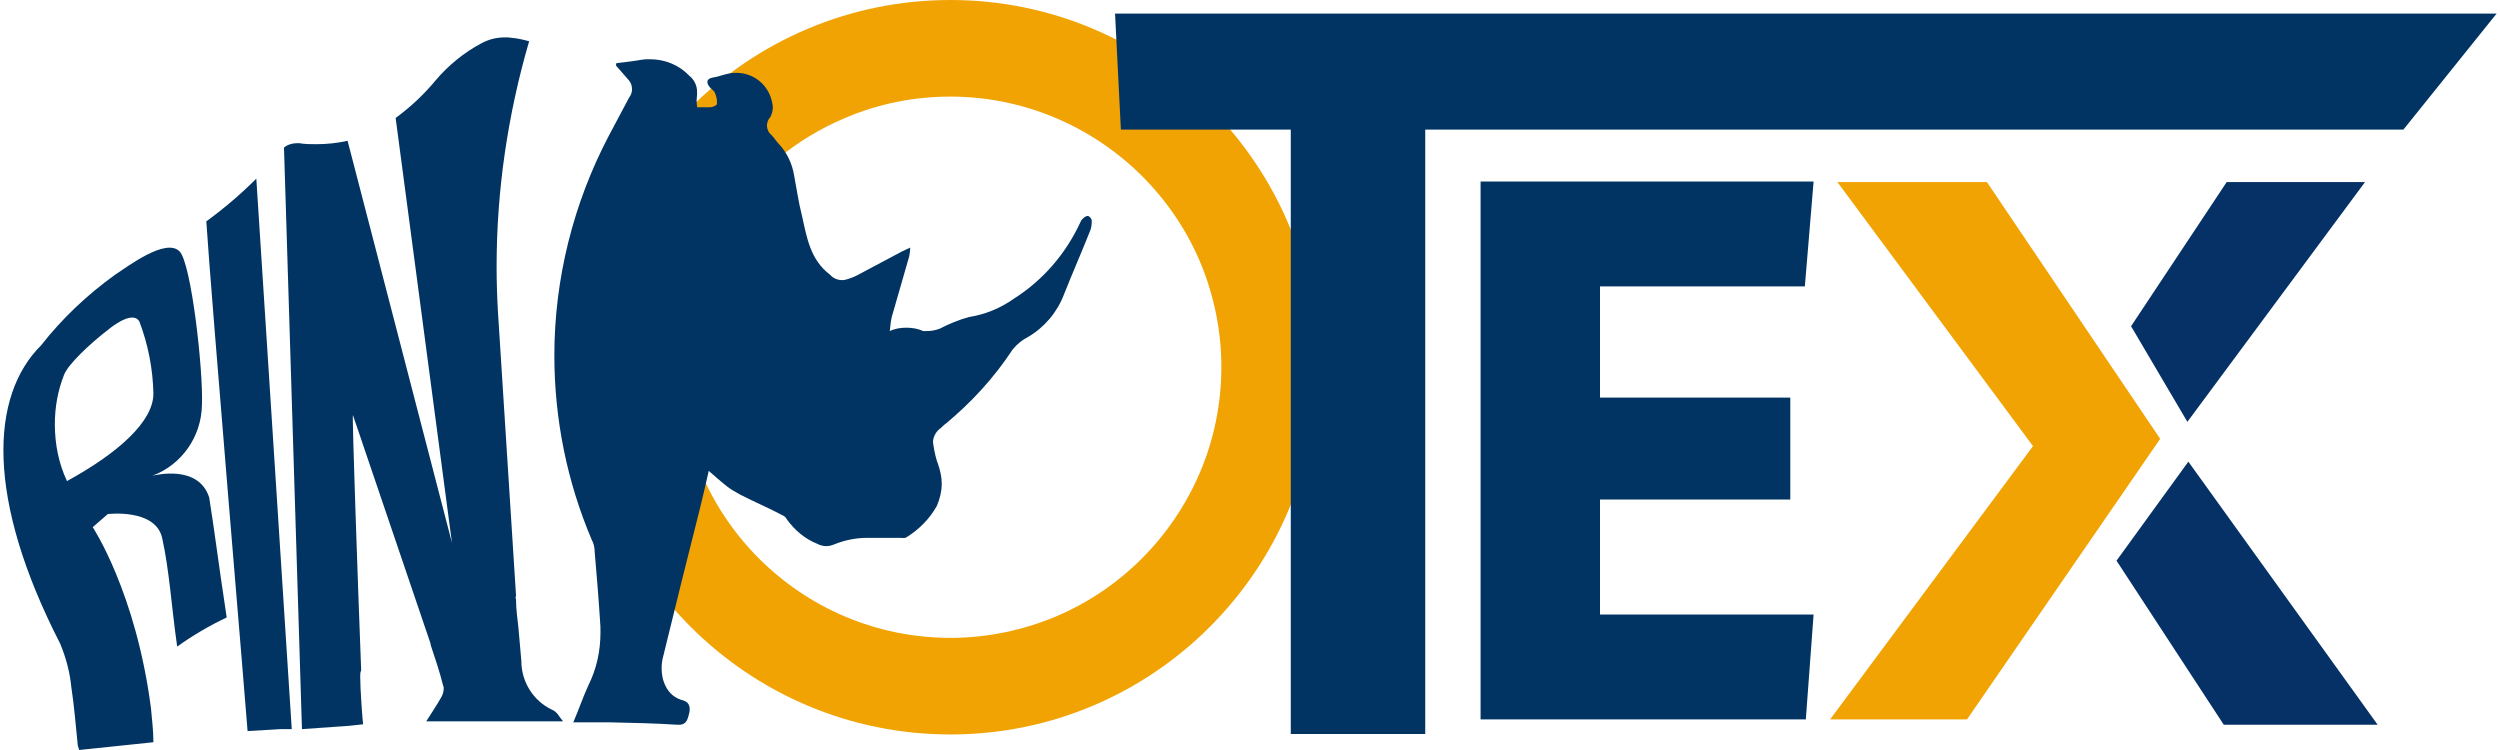 <?xml version="1.0" encoding="UTF-8"?> <!-- Creator: CorelDRAW 2021.5 --> <svg xmlns="http://www.w3.org/2000/svg" xmlns:xlink="http://www.w3.org/1999/xlink" xmlns:xodm="http://www.corel.com/coreldraw/odm/2003" xml:space="preserve" width="200px" height="60px" version="1.1" style="shape-rendering:geometricPrecision; text-rendering:geometricPrecision; image-rendering:optimizeQuality; fill-rule:evenodd; clip-rule:evenodd" viewBox="0 0 51.36 15.45"> <defs> <style type="text/css"> <![CDATA[ .fil0 {fill:#013463;fill-rule:nonzero} .fil2 {fill:#063166;fill-rule:nonzero} .fil1 {fill:#F1A303;fill-rule:nonzero} ]]> </style> </defs> <g id="Layer_x0020_1">  <g id="_1954151027664"> <polygon class="fil0" points="37.13,14.82 30.43,14.82 30.43,3.74 37.29,3.74 37.11,5.9 32.89,5.9 32.89,8.19 36.81,8.19 36.81,10.29 32.89,10.29 32.89,12.66 37.29,12.66 "></polygon> <g> <path class="fil1" d="M19.51 1.99c1.48,0 2.89,0.59 3.94,1.63 0.51,0.51 0.92,1.11 1.2,1.77 0.29,0.69 0.44,1.43 0.44,2.17 0,0.75 -0.15,1.49 -0.44,2.17 -0.57,1.34 -1.64,2.41 -2.97,2.97 -0.69,0.29 -1.43,0.44 -2.17,0.44 -3.08,0 -5.58,-2.5 -5.58,-5.58 0,-2.24 1.34,-4.26 3.41,-5.13 0.68,-0.29 1.41,-0.44 2.16,-0.44 0,0 0,0 0.01,0l0 0zm0 -1.99c-4.18,0 -7.57,3.39 -7.57,7.56 0,4.18 3.39,7.57 7.57,7.57 4.17,0 7.56,-3.39 7.56,-7.57 0,-4.17 -3.39,-7.56 -7.56,-7.56l0 0z"></path> </g> <polygon class="fil1" points="40.86,3.75 37.78,3.75 41.81,9.19 37.63,14.82 40.45,14.82 44.43,9.04 "></polygon> <polygon class="fil2" points="45.01,9.51 43.53,11.55 45.74,14.93 48.91,14.93 "></polygon> <polygon class="fil2" points="43.83,6.72 44.99,8.69 48.65,3.75 45.8,3.75 "></polygon> <path class="fil0" d="M22.42 4.55c0,0 0,0.01 0,0.01 0,0.07 -0.01,0.15 -0.04,0.21 -0.17,0.43 -0.36,0.86 -0.53,1.29 -0.14,0.37 -0.4,0.68 -0.74,0.88 -0.12,0.06 -0.23,0.15 -0.32,0.26 -0.38,0.58 -0.85,1.09 -1.38,1.53 -0.05,0.03 -0.08,0.08 -0.13,0.11 -0.08,0.07 -0.13,0.17 -0.13,0.27 0,0.02 0.01,0.04 0.01,0.07 0.02,0.13 0.05,0.27 0.1,0.4 0.04,0.12 0.07,0.25 0.07,0.38 0,0.16 -0.04,0.32 -0.1,0.46 -0.15,0.27 -0.37,0.49 -0.63,0.65 -0.03,0.02 -0.08,0.01 -0.12,0.01l-0.67 0c-0.01,0 -0.02,0 -0.02,0 -0.24,0 -0.47,0.05 -0.69,0.14 -0.05,0.02 -0.1,0.03 -0.15,0.03 -0.07,0 -0.13,-0.02 -0.19,-0.05 -0.25,-0.1 -0.46,-0.28 -0.62,-0.5 -0.02,-0.04 -0.05,-0.07 -0.1,-0.09 -0.28,-0.15 -0.57,-0.27 -0.86,-0.42 -0.09,-0.05 -0.18,-0.1 -0.26,-0.16 -0.13,-0.1 -0.25,-0.21 -0.39,-0.33 -0.06,0.28 -0.12,0.52 -0.18,0.77 -0.26,1.02 -0.51,2.04 -0.76,3.06 -0.02,0.07 -0.03,0.15 -0.03,0.23 0,0.13 0.02,0.25 0.08,0.37 0.07,0.15 0.2,0.26 0.37,0.3 0.13,0.04 0.15,0.16 0.11,0.29 -0.03,0.13 -0.07,0.22 -0.23,0.21 -0.46,-0.03 -0.93,-0.04 -1.39,-0.05 -0.24,0 -0.48,0 -0.76,0 0.12,-0.28 0.2,-0.52 0.31,-0.76 0.17,-0.34 0.25,-0.71 0.25,-1.09 0,-0.08 0,-0.17 -0.01,-0.26 -0.03,-0.47 -0.07,-0.94 -0.11,-1.41 0,-0.08 -0.02,-0.17 -0.06,-0.24l0 0c-0.51,-1.2 -0.77,-2.49 -0.77,-3.8 0,-1.57 0.39,-3.13 1.12,-4.52l0.42 -0.79c0.04,-0.05 0.06,-0.11 0.06,-0.17 0,-0.07 -0.02,-0.13 -0.06,-0.18l-0.27 -0.31c0,-0.01 0,-0.03 0.01,-0.05 0.18,-0.02 0.35,-0.04 0.52,-0.07 0.06,-0.01 0.11,-0.01 0.17,-0.01 0.31,0 0.6,0.12 0.81,0.34 0.1,0.08 0.16,0.2 0.16,0.33 0,0.02 0,0.04 0,0.06 0,0.04 -0.01,0.08 -0.01,0.13 0,0.04 0.01,0.08 0.01,0.13 0.04,0 0.09,0 0.13,0 0.04,0 0.09,0 0.13,0 0.05,0 0.14,-0.03 0.15,-0.07 0,-0.02 0,-0.03 0,-0.05 0,-0.06 -0.02,-0.12 -0.04,-0.17 -0.02,-0.06 -0.09,-0.09 -0.12,-0.14 -0.04,-0.05 -0.08,-0.15 0.06,-0.18 0.13,-0.02 0.19,-0.05 0.28,-0.07 0.07,-0.02 0.14,-0.03 0.22,-0.03 0.35,0 0.65,0.24 0.73,0.58 0.01,0.04 0.02,0.09 0.02,0.14 0,0.06 -0.02,0.13 -0.05,0.19 -0.04,0.04 -0.07,0.11 -0.07,0.17 0,0.09 0.04,0.16 0.1,0.21 0.05,0.05 0.09,0.12 0.14,0.17 0.17,0.18 0.28,0.41 0.32,0.66 0.05,0.26 0.09,0.55 0.16,0.82 0.1,0.45 0.17,0.91 0.58,1.22 0.06,0.07 0.15,0.11 0.25,0.11 0.04,0 0.08,-0.01 0.11,-0.02 0.06,-0.02 0.12,-0.04 0.18,-0.07l0.94 -0.5 0.17 -0.08c0,0.06 -0.01,0.12 -0.02,0.18 -0.12,0.41 -0.24,0.83 -0.36,1.25 -0.02,0.09 -0.03,0.19 -0.04,0.29 0.1,-0.05 0.22,-0.07 0.34,-0.07 0.12,0 0.24,0.02 0.35,0.07 0.03,0 0.05,0 0.07,0 0.1,0 0.19,-0.02 0.27,-0.05 0.19,-0.1 0.39,-0.18 0.6,-0.24 0.33,-0.05 0.65,-0.18 0.93,-0.38 0.6,-0.38 1.07,-0.93 1.37,-1.58 0.01,-0.03 0.03,-0.05 0.05,-0.07 0.03,-0.03 0.08,-0.06 0.11,-0.05 0.04,0.02 0.07,0.06 0.07,0.1l0 0z"></path> <path class="fil0" d="M9.01 14.38c0.04,-0.06 0.06,-0.13 0.06,-0.2 0,-0.02 0,-0.04 -0.01,-0.05 -0.07,-0.29 -0.17,-0.57 -0.26,-0.85l0 -0.02c-0.1,-0.3 -1.59,-4.68 -1.6,-4.71 -0.02,-0.02 0.1,3.44 0.17,5.26 -0.02,0.04 -0.02,0.08 -0.02,0.13 0,0.26 0.05,0.92 0.06,0.98l0 0 -0.27 0.03 -0.99 0.07 -0.37 -11.98c0.07,-0.06 0.17,-0.09 0.26,-0.09 0.02,0 0.04,0 0.06,0 0.11,0.02 0.22,0.02 0.34,0.02 0.22,0 0.43,-0.02 0.65,-0.07l2.15 8.28 -1.16 -8.75c0.3,-0.22 0.58,-0.48 0.82,-0.77 0.26,-0.31 0.59,-0.58 0.95,-0.77 0.15,-0.08 0.31,-0.12 0.48,-0.12 0.05,0 0.1,0 0.15,0.01 0.12,0.01 0.24,0.04 0.35,0.07 -0.44,1.51 -0.67,3.07 -0.67,4.64 0,0.32 0.01,0.65 0.03,0.97l0.37 5.81c0,0.02 -0.01,0.03 -0.01,0.04 0,0.02 0.01,0.03 0.01,0.04 0,0.2 0.03,0.4 0.05,0.59l0 0 0 0c0.02,0.23 0.04,0.45 0.06,0.68 0,0.43 0.25,0.82 0.63,1 0.05,0.02 0.08,0.05 0.11,0.08 0.04,0.06 0.08,0.11 0.12,0.16l-2.82 0c0.1,-0.16 0.21,-0.32 0.3,-0.48z"></path> <path class="fil0" d="M5.94 15.02l-0.23 0 -0.68 0.04 0 0c-0.01,-0.2 -0.75,-8.94 -0.85,-10.5 0.37,-0.27 0.71,-0.56 1.03,-0.88l0.73 11.34z"></path> <path class="fil0" d="M4.24 10.25c-0.22,-0.69 -1.12,-0.46 -1.17,-0.45 0.61,-0.23 1.01,-0.81 1.02,-1.46 0.03,-0.71 -0.22,-2.92 -0.46,-3.16 -0.28,-0.29 -1.07,0.31 -1.33,0.48l0 0c-0.57,0.41 -1.09,0.9 -1.52,1.45 -1.06,1.05 -1.14,3.17 0.39,6.15 0.12,0.29 0.2,0.59 0.23,0.9 0.06,0.39 0.09,0.79 0.13,1.17 0,0.04 0.02,0.07 0.03,0.12l1.53 -0.16c0,-0.24 -0.03,-0.47 -0.05,-0.7l0 0c-0.31,-2.39 -1.2,-3.73 -1.2,-3.73l0.31 -0.27c0,0 0.98,-0.12 1.12,0.49 0.15,0.68 0.19,1.4 0.31,2.24 0.32,-0.23 0.66,-0.43 1.02,-0.6 -0.18,-1.19 -0.25,-1.78 -0.36,-2.47zm-2.93 -0.34c-0.17,-0.36 -0.25,-0.76 -0.25,-1.17 0,-0.35 0.06,-0.69 0.19,-1.02 0.08,-0.21 0.52,-0.63 0.91,-0.93 0.17,-0.14 0.52,-0.37 0.64,-0.17 0.18,0.47 0.28,0.98 0.29,1.49 0,0.57 -0.72,1.22 -1.78,1.8z"></path> <polygon class="fil0" points="10.61,12.94 10.61,12.94 "></polygon> <polygon class="fil0" points="49.44,2.67 29.29,2.67 29.29,15.12 26.52,15.12 26.52,2.67 23.02,2.67 22.9,0.28 51.36,0.28 "></polygon> </g> </g> </svg> 